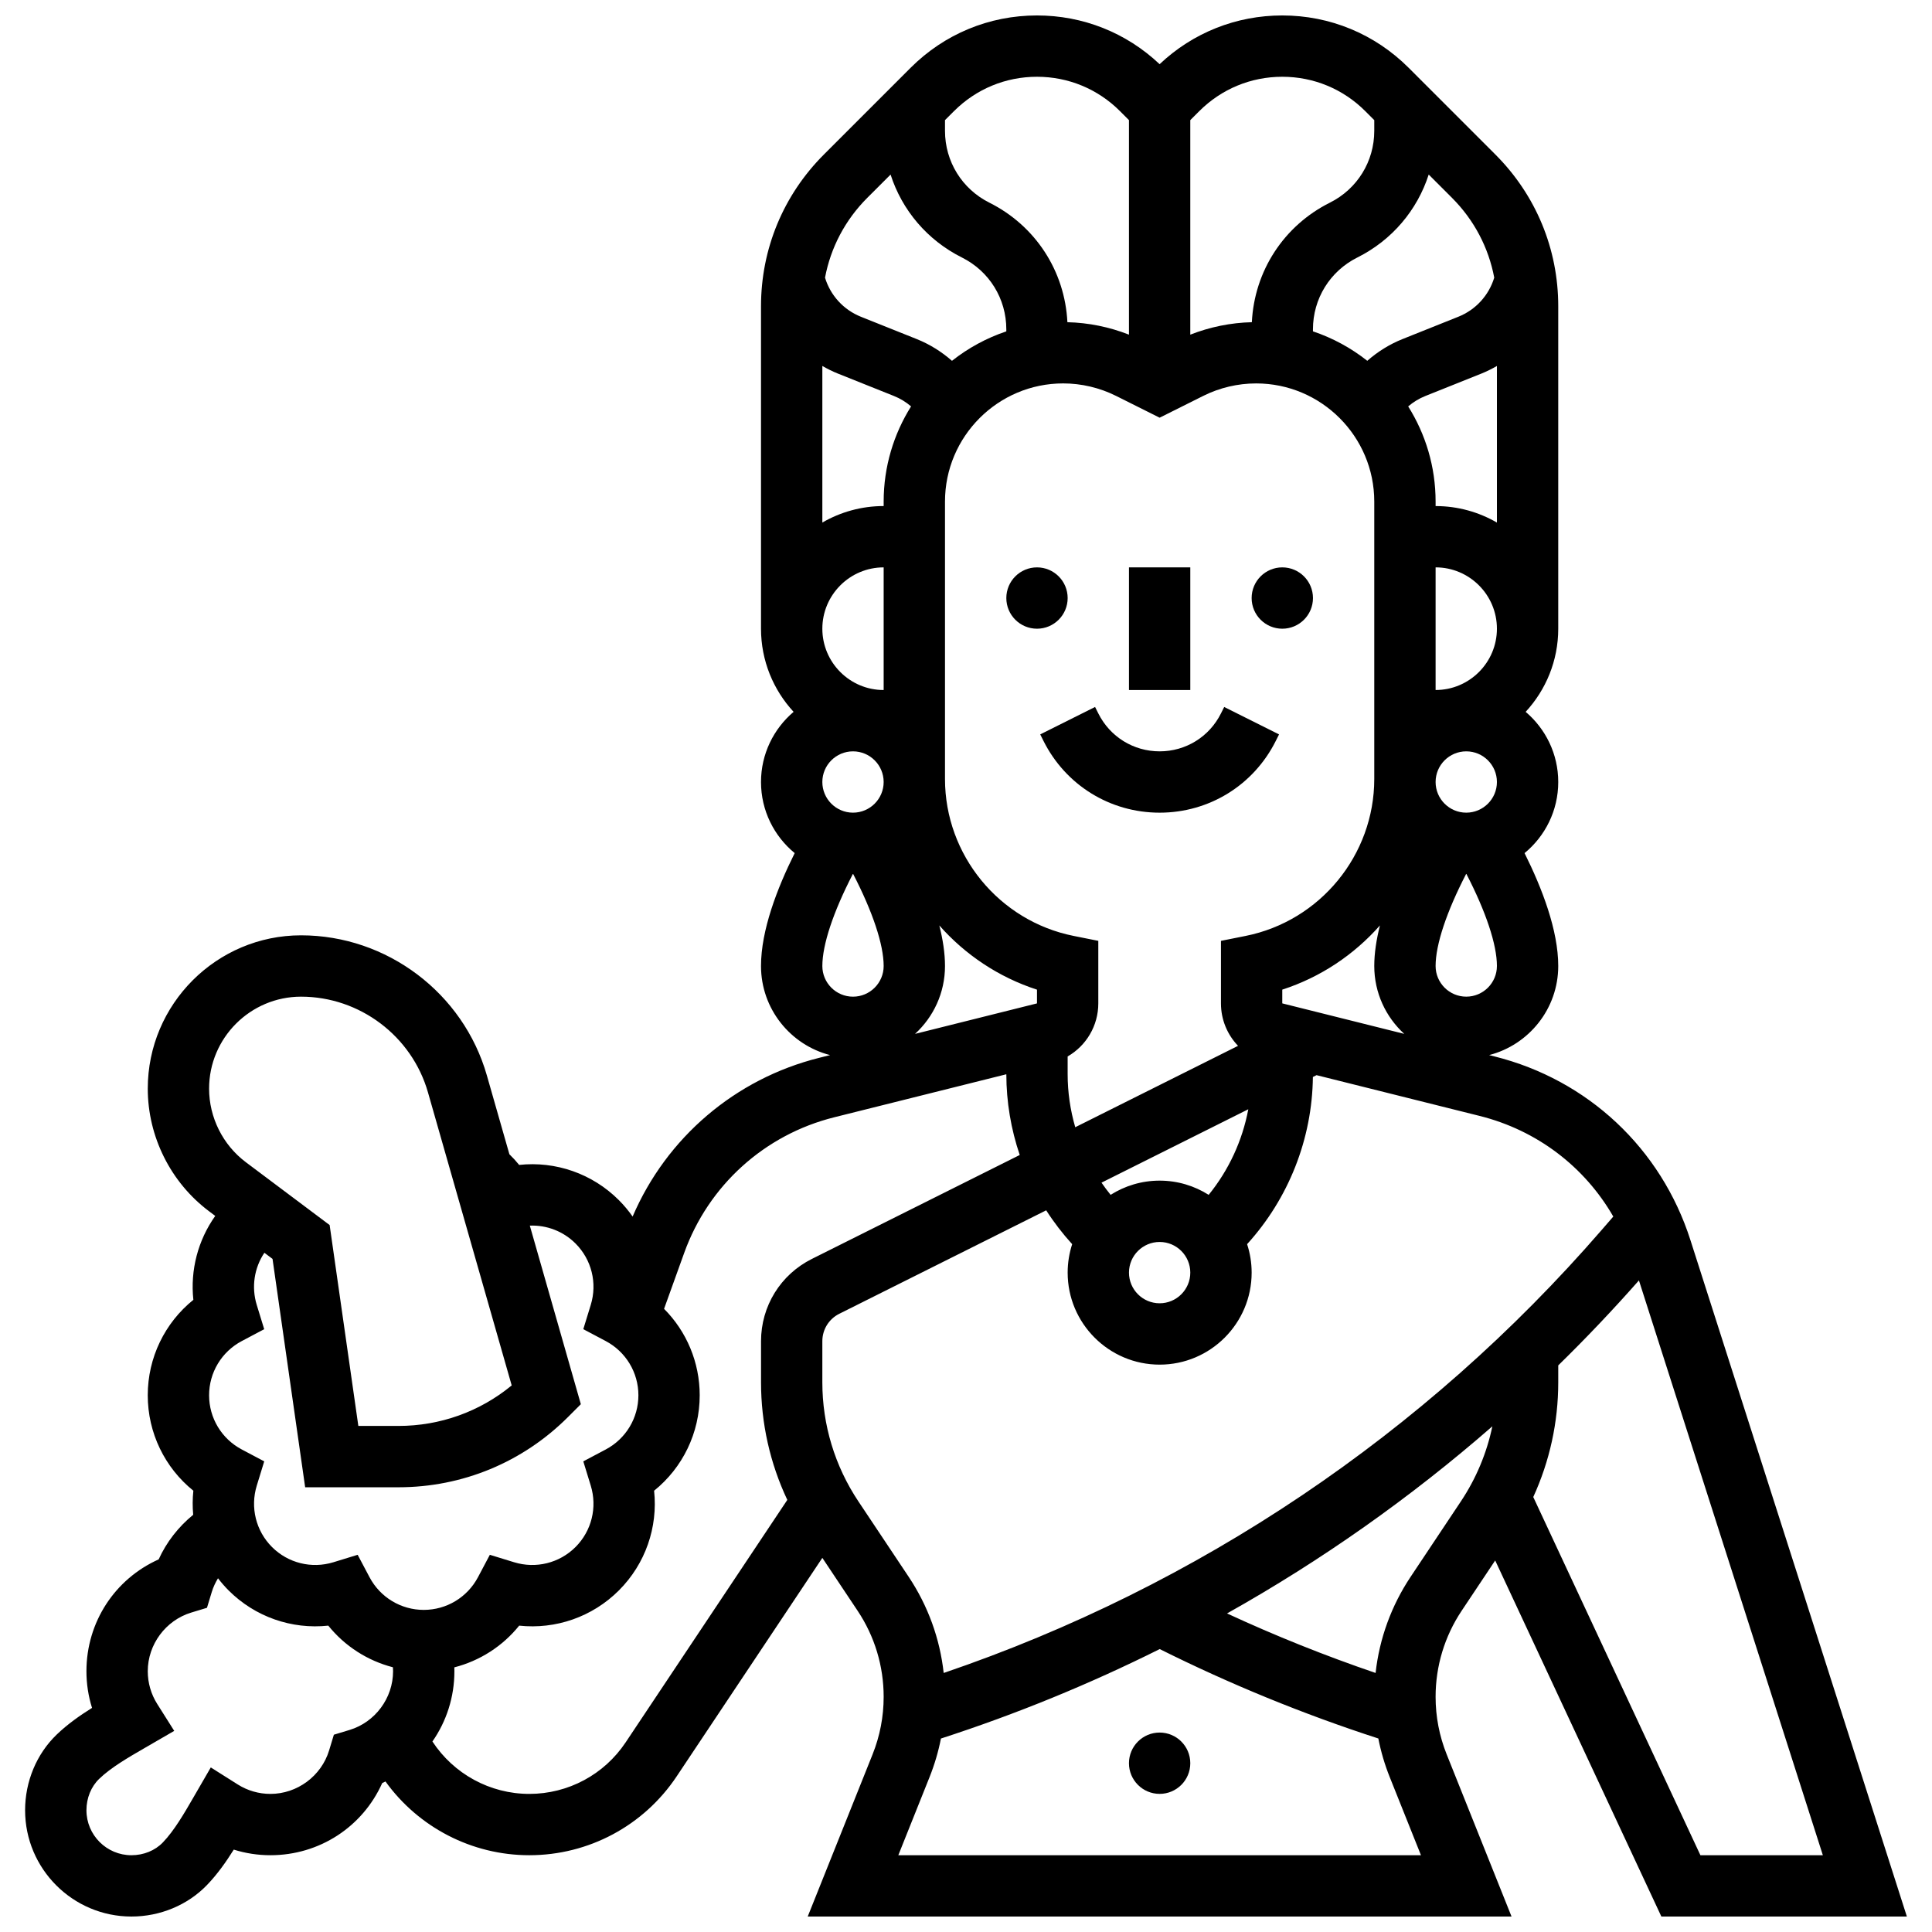 <?xml version="1.0" encoding="UTF-8"?>
<!-- Uploaded to: ICON Repo, www.svgrepo.com, Generator: ICON Repo Mixer Tools -->
<svg width="800px" height="800px" version="1.1" viewBox="144 144 512 512" xmlns="http://www.w3.org/2000/svg">
 <defs>
  <clipPath id="a">
   <path d="m150 148.09h500v503.81h-500z"/>
  </clipPath>
 </defs>
 <path d="m443.19 294.36h16.25v32.504h-16.25z"/>
 <path d="m426.94 302.49c0 4.488-3.641 8.125-8.125 8.125-4.488 0-8.129-3.637-8.129-8.125s3.641-8.129 8.129-8.129c4.484 0 8.125 3.641 8.125 8.129"/>
 <path d="m491.95 302.49c0 4.488-3.641 8.125-8.129 8.125-4.484 0-8.125-3.637-8.125-8.125s3.641-8.129 8.125-8.129c4.488 0 8.129 3.641 8.129 8.129"/>
 <path d="m459.44 611.27c0 4.488-3.641 8.125-8.125 8.125-4.488 0-8.129-3.637-8.129-8.125 0-4.488 3.641-8.125 8.129-8.125 4.484 0 8.125 3.637 8.125 8.125"/>
 <path d="m482.1 340.34 0.859-1.715-14.535-7.269-0.859 1.715c-3.098 6.195-9.324 10.043-16.25 10.043-6.926 0-13.152-3.848-16.25-10.047l-0.859-1.715-14.535 7.269 0.855 1.715c5.867 11.742 17.664 19.031 30.789 19.031 13.121 0 24.918-7.289 30.785-19.027z"/>
 <g clip-path="url(#a)">
  <path d="m540.24 557.54 44.039 94.363h65.062l-57.367-179.28c-7.769-24.285-27.18-42.477-51.918-48.66l-1.418-0.355c10.516-2.703 18.312-12.262 18.312-23.609 0-9.449-4.273-20.582-8.926-29.914 5.445-4.477 8.926-11.262 8.926-18.844 0-7.445-3.359-14.117-8.637-18.594 5.356-5.797 8.637-13.539 8.637-22.035v-85.441c0-15.195-5.918-29.477-16.66-40.223l-22.984-22.984c-8.945-8.945-20.84-13.871-33.492-13.871-12.191 0-23.68 4.574-32.504 12.914-8.82-8.34-20.312-12.914-32.5-12.914-12.652 0-24.543 4.926-33.488 13.871l-22.984 22.984c-10.746 10.742-16.664 25.027-16.664 40.223v85.441c0 8.496 3.281 16.238 8.637 22.035-5.277 4.477-8.637 11.148-8.637 18.594 0 7.582 3.481 14.367 8.926 18.84-4.652 9.332-8.926 20.465-8.926 29.918 0 11.348 7.793 20.91 18.309 23.613l-2.883 0.719c-22.27 5.566-40.465 21.141-49.449 42.066-1.078-1.535-2.293-2.996-3.648-4.352-7.035-7.035-16.754-10.371-26.422-9.332-0.801-0.992-1.668-1.93-2.586-2.824l-5.965-20.871c-6.246-21.871-26.496-37.148-49.242-37.148-22.402 0-40.629 18.227-40.629 40.629 0 12.719 6.074 24.871 16.25 32.504l1.633 1.227c-4.59 6.461-6.644 14.367-5.801 22.238-7.574 6.102-12.086 15.336-12.086 25.293s4.512 19.191 12.086 25.293c-0.23 2.133-0.234 4.266-0.043 6.375-3.906 3.184-7.07 7.238-9.152 11.824-11.602 5.188-19.141 16.633-19.141 29.641 0 3.316 0.504 6.59 1.484 9.715-3.238 2.023-6.496 4.316-9.375 7.082-5.312 5.113-8.363 12.414-8.363 20.035 0 15.535 12.641 28.176 28.18 28.176 7.617 0 14.918-3.047 20.031-8.359 2.766-2.875 5.059-6.137 7.086-9.375 3.125 0.98 6.394 1.484 9.711 1.484 13.004 0 24.441-7.531 29.633-19.121 0.293-0.133 0.574-0.285 0.863-0.422 8.703 12.098 22.828 19.543 38.113 19.543 15.73 0 30.336-7.816 39.062-20.906l38.598-57.895 9.352 14.027c4.516 6.773 6.898 14.652 6.898 22.793 0 5.25-0.988 10.383-2.938 15.258l-17.188 42.973h186.52l-17.188-42.973c-1.949-4.875-2.938-10.008-2.938-15.258 0-8.137 2.387-16.02 6.898-22.793zm86.836 78.113h-32.449l-44.297-94.926c4.348-9.496 6.621-19.82 6.621-30.395v-4.488c7.387-7.223 14.516-14.734 21.383-22.52zm-175.76-162.52c4.481 0 8.125 3.644 8.125 8.125 0 4.481-3.644 8.125-8.125 8.125-4.481 0-8.125-3.644-8.125-8.125-0.004-4.481 3.644-8.125 8.125-8.125zm12.992-12.484c-3.766-2.383-8.219-3.769-12.992-3.769-4.773 0-9.23 1.387-12.992 3.766-0.848-1.047-1.652-2.125-2.414-3.231l38.902-19.449c-1.559 8.301-5.168 16.117-10.504 22.684zm-37.371-31.984v-4.695c4.934-2.844 8.125-8.141 8.125-14.066v-16.57l-6.531-1.305c-19.758-3.949-34.098-21.441-34.098-41.59v-73.516c0-17.266 14.051-31.316 31.316-31.316 4.836 0 9.68 1.145 14.008 3.305l11.559 5.781 11.559-5.777c4.324-2.164 9.168-3.305 14.008-3.305 17.262-0.004 31.312 14.047 31.312 31.312v73.516c0 20.148-14.34 37.641-34.098 41.59l-6.531 1.309v16.57c0 4.32 1.699 8.301 4.527 11.25l-43.141 21.57c-1.316-4.535-2.016-9.266-2.016-14.062zm-60.828-185.64 14.809 5.922c1.652 0.66 3.18 1.598 4.527 2.75-4.594 7.316-7.266 15.961-7.266 25.223v1.188c-5.918 0-11.465 1.598-16.25 4.371v-41.496c1.332 0.77 2.723 1.461 4.18 2.043zm3.945 100.09c4.481 0 8.125 3.644 8.125 8.125 0 4.481-3.644 8.125-8.125 8.125-4.481 0-8.125-3.644-8.125-8.125 0-4.481 3.644-8.125 8.125-8.125zm162.52 16.25c-4.481 0-8.125-3.644-8.125-8.125 0-4.481 3.644-8.125 8.125-8.125s8.125 3.644 8.125 8.125c0 4.481-3.644 8.125-8.125 8.125zm-15.391-107.66c1.348-1.152 2.879-2.09 4.527-2.75l14.809-5.922c1.453-0.582 2.844-1.273 4.18-2.043v41.496c-4.785-2.773-10.332-4.371-16.25-4.371v-1.184c0-9.266-2.672-17.91-7.266-25.227zm-33.367 158.2v-3.641c10.176-3.293 19.043-9.27 25.883-17.016-0.93 3.691-1.504 7.332-1.504 10.75 0 7.117 3.066 13.527 7.941 17.988zm56.883-9.906c0 4.481-3.644 8.125-8.125 8.125s-8.125-3.644-8.125-8.125c0-5.664 2.91-14.379 8.082-24.379h0.043 0.043c5.172 10 8.082 18.715 8.082 24.379zm-16.25-73.137v-32.504c8.961 0 16.25 7.293 16.25 16.25 0 8.965-7.289 16.254-16.25 16.254zm15.539-109.28c-1.426 4.695-4.898 8.512-9.504 10.355l-14.809 5.922c-3.418 1.367-6.574 3.336-9.332 5.758-4.269-3.379-9.129-6.039-14.398-7.805v-0.543c0-8.109 4.508-15.402 11.762-19.027 9.207-4.602 15.883-12.559 18.914-21.984l6.18 6.18c5.852 5.856 9.691 13.184 11.188 21.145zm-56.172-53.238c8.309 0 16.121 3.234 21.996 9.109l2.383 2.383v2.844c0 8.109-4.508 15.402-11.762 19.027-12.23 6.113-20.012 18.137-20.68 31.68-5.574 0.133-11.125 1.262-16.316 3.301v-56.852l2.379-2.379c5.879-5.875 13.691-9.113 22-9.113zm-65.004 0c8.309 0 16.121 3.234 21.996 9.109l2.379 2.383v56.852c-5.191-2.043-10.742-3.168-16.316-3.301-0.668-13.543-8.449-25.562-20.68-31.68-7.25-3.625-11.758-10.918-11.758-19.027v-2.844l2.379-2.379c5.875-5.875 13.688-9.113 22-9.113zm-38.801 25.918c3.031 9.426 9.711 17.379 18.914 21.984 7.254 3.625 11.758 10.914 11.758 19.027v0.543c-5.269 1.766-10.129 4.426-14.398 7.805-2.762-2.418-5.914-4.391-9.332-5.758l-14.809-5.922c-4.609-1.844-8.078-5.66-9.504-10.355 1.496-7.961 5.336-15.289 11.188-21.145zm-1.832 104.1v32.504c-8.961 0-16.25-7.293-16.25-16.25 0-8.961 7.289-16.254 16.25-16.254zm-8.168 81.262h0.043 0.043c5.172 10 8.082 18.715 8.082 24.379 0 4.481-3.644 8.125-8.125 8.125-4.481 0-8.125-3.644-8.125-8.125 0-5.664 2.91-14.379 8.082-24.379zm24.422 24.379c0-3.418-0.57-7.055-1.504-10.75 6.84 7.746 15.707 13.719 25.883 17.016v3.641l-32.32 8.082c4.875-4.465 7.941-10.875 7.941-17.988zm-170.64 8.125c15.527 0 29.355 10.43 33.621 25.359l22.191 77.664c-8.453 6.957-18.957 10.738-30.043 10.738h-10.598l-7.606-53.238-22.195-16.645c-6.106-4.578-9.75-11.871-9.75-19.504 0-13.441 10.934-24.375 24.379-24.375zm-15.715 91.266 5.938-3.144-1.973-6.422c-1.461-4.754-0.672-9.812 2.019-13.828l2.16 1.621 8.648 60.523h24.695c16.992 0 32.969-6.617 44.98-18.633l3.383-3.383-13.52-47.324c4.469-0.176 8.863 1.488 12.113 4.738 4.262 4.262 5.809 10.5 4.031 16.281l-1.973 6.422 5.938 3.144c5.344 2.832 8.664 8.336 8.664 14.371 0 6.035-3.32 11.543-8.664 14.371l-5.938 3.144 1.973 6.422c1.777 5.781 0.23 12.02-4.031 16.281-4.262 4.262-10.5 5.809-16.285 4.031l-6.422-1.973-3.144 5.938c-2.832 5.344-8.336 8.664-14.371 8.664s-11.539-3.32-14.371-8.664l-3.144-5.938-6.422 1.973c-5.781 1.777-12.02 0.23-16.281-4.031-4.262-4.262-5.809-10.5-4.031-16.281l1.973-6.422-5.938-3.144c-5.352-2.824-8.672-8.332-8.672-14.367 0-6.035 3.32-11.539 8.664-14.371zm28.562 103.06-4.16 1.262-1.262 4.16c-2.055 6.785-8.453 11.527-15.555 11.527-3.074 0-6.066-0.867-8.66-2.504l-7.141-4.512-4.656 8.043c-2.359 4.078-5.031 8.703-8.055 11.844-2.066 2.148-5.098 3.379-8.32 3.379-6.574 0.004-11.922-5.348-11.922-11.922 0-3.223 1.23-6.254 3.379-8.32 3.141-3.023 7.762-5.691 11.84-8.051l8.043-4.66-4.512-7.141c-1.633-2.594-2.5-5.586-2.5-8.66 0-7.102 4.742-13.496 11.531-15.555l4.16-1.262 1.262-4.16c0.391-1.293 0.965-2.516 1.66-3.664 0.859 1.121 1.793 2.199 2.809 3.219 7.035 7.035 16.75 10.371 26.418 9.332 4.387 5.445 10.395 9.293 17.125 11.035 0.023 0.355 0.043 0.703 0.043 1.055 0 7.102-4.738 13.5-11.527 15.555zm73.172 3.281c-5.703 8.559-15.25 13.668-25.539 13.668-10.453 0-20.07-5.328-25.676-13.891 3.699-5.309 5.824-11.738 5.824-18.613 0-0.344-0.012-0.691-0.02-1.031 6.754-1.734 12.789-5.59 17.188-11.055 9.668 1.035 19.387-2.301 26.422-9.332 7.035-7.035 10.371-16.75 9.332-26.422 7.574-6.102 12.086-15.336 12.086-25.293 0-8.734-3.477-16.914-9.445-22.91l5.34-14.836c6.438-17.883 21.285-31.309 39.723-35.918l45.641-11.41c0.004 7.336 1.238 14.559 3.551 21.395l-55.086 27.543c-8.309 4.156-13.473 12.508-13.473 21.805v10.902c0 10.855 2.387 21.453 6.965 31.156zm61.672-63.848c-6.25-9.375-9.555-20.285-9.555-31.551v-10.902c0-3.098 1.723-5.883 4.492-7.269l54.832-27.418c2.023 3.168 4.332 6.164 6.883 8.969-0.77 2.379-1.195 4.914-1.195 7.547 0 13.441 10.934 24.379 24.379 24.379 13.441 0 24.379-10.934 24.379-24.379 0-2.633-0.426-5.168-1.203-7.547 10.98-12.078 17.25-27.879 17.434-44.305l0.965-0.484 43.227 10.805c15.211 3.805 27.812 13.461 35.418 26.668l-3.113 3.594c-46.773 53.973-106.87 94.379-174.34 117.36-1-9.094-4.16-17.805-9.285-25.492zm10.578 93.77 8.273-20.688c1.332-3.332 2.34-6.754 3.023-10.238 19.973-6.473 39.348-14.406 57.98-23.707 18.652 9.309 38.094 17.262 57.934 23.695 0.684 3.488 1.691 6.914 3.027 10.25l8.273 20.688zm135.77-73.789c-5.125 7.684-8.281 16.395-9.285 25.484-13.371-4.559-26.539-9.832-39.367-15.773 25.059-14.059 48.621-30.664 70.312-49.59-1.477 7.062-4.285 13.805-8.344 19.895z"/>
 </g>
</svg>